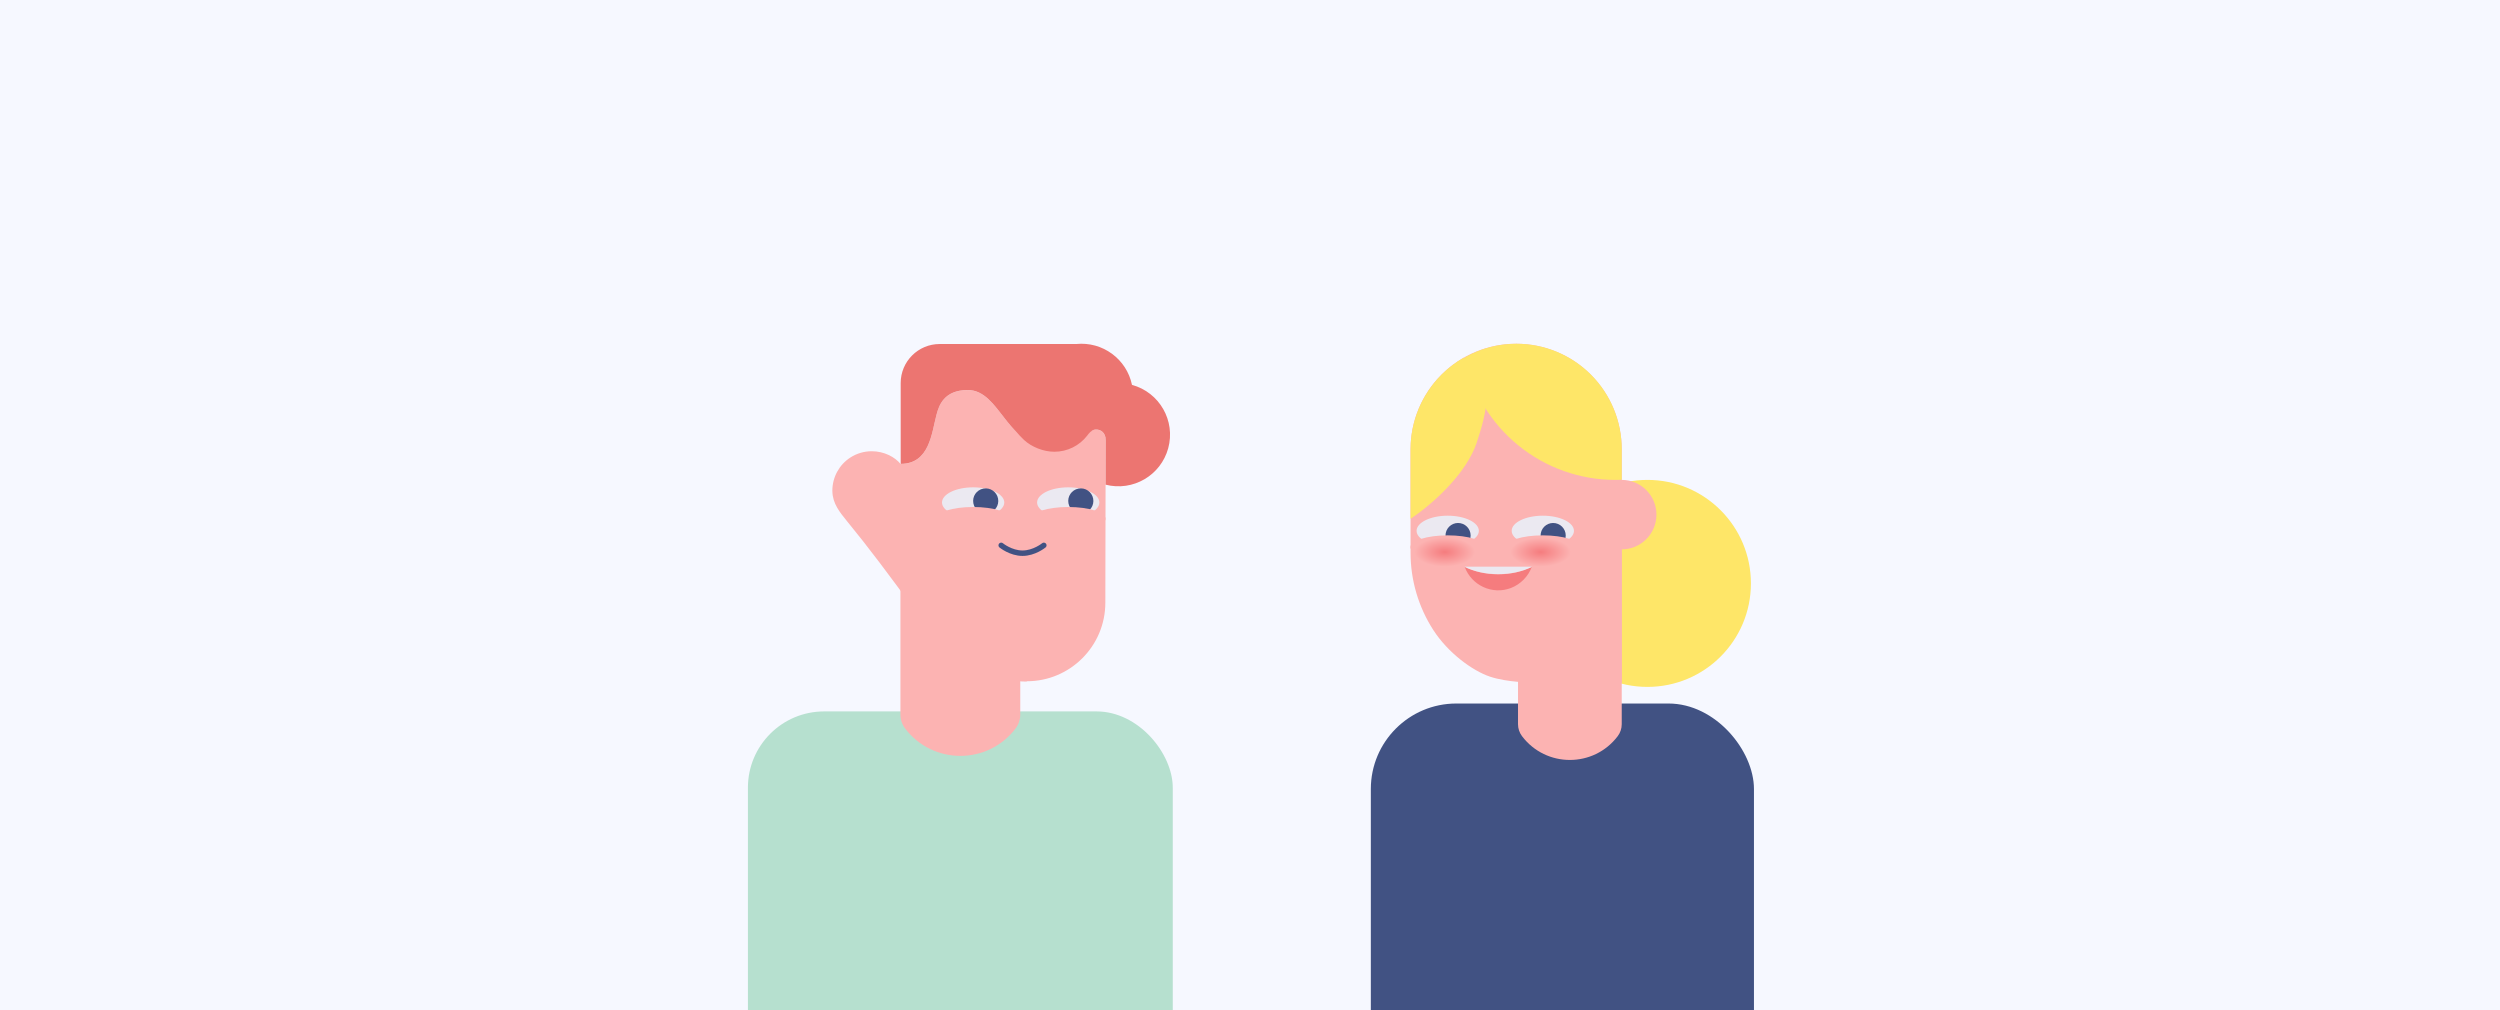 <?xml version="1.0" encoding="UTF-8"?>
<svg xmlns="http://www.w3.org/2000/svg" width="1200" height="485" viewBox="0 0 1200 485" fill="none">
  <rect x="0" y="0" width="1200" height="485" fill="#333333" stroke="none"/>
  <g clip-path="url(#clip0_6050_157)">
    <rect width="1200" height="485" fill="#F6F8FF"></rect>
    <rect x="359" y="341.477" width="203.928" height="257.524" rx="36.602" fill="#B6E0CF"></rect>
    <path d="M432.207 240.852H489.725V343.008C489.725 345.404 488.942 347.734 487.495 349.643C474.175 367.218 447.757 367.218 434.437 349.643C432.99 347.734 432.207 345.404 432.207 343.008V240.852Z" fill="#FCB3B2"></path>
    <path d="M408.156 219.627C411.208 217.649 414.769 216.593 418.406 216.593C424.378 216.593 429.54 219.345 432.329 222.755V222.68C446.214 222.68 447.175 207.85 449.53 199.068C450.679 194.772 452.978 187.234 464.565 187.234C480.824 187.234 483.688 217.667 507.389 214.181C508.783 213.974 510.159 213.71 511.478 213.409C516.094 212.316 520.257 210.488 523.291 207.115C526.136 205.099 530.77 206.399 530.714 211.261L530.676 232.686L530.563 289.294C530.563 310.116 513.682 327.001 492.863 327.001V327.151C468.766 327.151 451.414 309.589 441.108 295.55C425.395 274.124 417.237 263.213 406.574 250.173C403.069 245.877 399.697 241.712 399.546 235.984C399.546 235.814 399.527 235.664 399.527 235.494C399.546 229.068 402.787 223.095 408.156 219.627Z" fill="#FCB3B2"></path>
    <path d="M512.751 248.462C504.498 248.462 497.807 245.207 497.807 241.192C497.807 237.177 504.498 233.922 512.751 233.922C521.005 233.922 527.695 237.177 527.695 241.192C527.695 245.207 521.005 248.462 512.751 248.462Z" fill="#EBE9F1"></path>
    <path d="M467.107 248.462C458.853 248.462 452.162 245.207 452.162 241.192C452.162 237.177 458.853 233.922 467.107 233.922C475.36 233.922 482.051 237.177 482.051 241.192C482.051 245.207 475.36 248.462 467.107 248.462Z" fill="#EBE9F1"></path>
    <path d="M512.863 241.593C512.233 238.322 514.375 235.16 517.648 234.531C520.92 233.901 524.084 236.042 524.714 239.312C525.345 242.583 523.203 245.745 519.93 246.375C516.657 247.005 513.493 244.864 512.863 241.593Z" fill="#415283"></path>
    <path d="M467.215 241.593C466.585 238.322 468.727 235.16 471.999 234.531C475.272 233.901 478.436 236.042 479.066 239.312C479.696 242.583 477.554 245.745 474.281 246.375C471.009 247.005 467.845 244.864 467.215 241.593Z" fill="#415283"></path>
    <path d="M512.754 254.668C502.865 254.668 494.848 252.137 494.848 249.014C494.848 245.891 502.865 243.359 512.754 243.359C522.643 243.359 530.66 245.891 530.66 249.014C530.66 252.137 522.643 254.668 512.754 254.668Z" fill="#FCB3B2"></path>
    <path d="M467.106 254.668C457.216 254.668 449.2 252.137 449.2 249.014C449.2 245.891 457.216 243.359 467.106 243.359C476.995 243.359 485.012 245.891 485.012 249.014C485.012 252.137 476.995 254.668 467.106 254.668Z" fill="#FCB3B2"></path>
    <path d="M501.038 261.766C501.038 261.766 496.459 265.535 490.81 265.535C485.162 265.535 480.574 261.766 480.574 261.766" stroke="#415283" stroke-width="2.614" stroke-miterlimit="10" stroke-linecap="round"></path>
    <path d="M432.328 183.859C432.328 173.514 440.712 165.128 451.056 165.128H516.564C529.206 163.847 540.774 172.308 543.355 184.745C556.562 188.344 564.343 201.968 560.745 215.159C557.184 228.218 543.807 236 530.694 232.646L530.732 211.221C530.77 207.753 528.396 206.095 526.022 206.17C526.003 206.17 525.984 206.17 525.965 206.17C525.72 206.189 525.476 206.208 525.249 206.265C523.78 206.623 522.631 208.074 521.877 209.072C518.109 213.972 512.25 216.855 506.07 216.836C500.813 216.836 495.161 214.518 491.581 211.221C490.545 210.278 488.812 208.432 487.079 206.528C485.835 205.228 484.648 203.834 483.518 202.42C483.16 201.987 482.858 201.61 482.613 201.271C477.15 194.317 472.421 187.213 464.564 187.213C452.996 187.213 450.679 194.751 449.53 199.047C447.174 207.829 446.214 222.659 432.328 222.659V183.859Z" fill="#EC7571"></path>
    <rect x="658" y="337.688" width="183.903" height="289.311" rx="41.044" fill="#415283"></rect>
    <path d="M790.761 329.713C763.323 329.713 741.08 307.47 741.08 280.032C741.08 252.594 763.323 230.352 790.761 230.352C818.199 230.352 840.441 252.594 840.441 280.032C840.441 307.47 818.199 329.713 790.761 329.713Z" fill="#FEE668"></path>
    <path d="M677.064 215.668V265.314C677.064 278.446 680.841 291.302 687.945 302.348C695.048 313.395 706.78 321.967 715.19 324.794C723.6 327.62 735.375 327.62 735.375 327.62L778.426 327.62V215.668C778.426 202.23 773.086 189.342 763.581 179.84C754.075 170.338 741.184 165 727.741 165C714.3 165.002 701.41 170.341 691.906 179.843C682.403 189.345 677.064 202.231 677.064 215.668Z" fill="#FCB3B2"></path>
    <path d="M778.426 263.694C769.219 263.694 761.755 256.23 761.755 247.023C761.755 237.816 769.219 230.352 778.426 230.352C787.634 230.352 795.098 237.816 795.098 247.023C795.098 256.23 787.634 263.694 778.426 263.694Z" fill="#FCB3B2"></path>
    <path d="M727.937 165C734.567 165 741.133 166.308 747.258 168.849C753.384 171.391 758.95 175.115 763.638 179.811C768.326 184.507 772.045 190.081 774.583 196.216C777.12 202.351 778.426 208.927 778.426 215.568V230.293C777.407 230.33 776.382 230.352 775.356 230.352C758.399 230.352 741.959 224.508 728.797 213.802C715.634 203.096 706.55 188.179 703.071 171.558C710.651 167.247 719.221 164.987 727.937 165V165Z" fill="#FEE668"></path>
    <path d="M702.584 171.672C718.925 179.125 713.458 198.407 708.838 212.41C704.219 226.414 689.296 240.789 677.065 249.027V215.682C677.064 206.748 679.424 197.973 683.905 190.245C688.386 182.516 694.83 176.109 702.584 171.672Z" fill="#FEE668"></path>
    <path d="M728.645 259.195H778.433V347.624C778.433 349.697 777.755 351.714 776.502 353.367C764.973 368.58 742.105 368.58 730.575 353.367C729.322 351.714 728.645 349.697 728.645 347.624V259.195Z" fill="#FCB3B2"></path>
    <path d="M703 272C706.358 281.066 716.295 285.623 725.189 282.263C729.863 280.468 733.538 276.74 735.308 272C730.861 274.301 725.234 275.682 719.154 275.682C713.073 275.682 707.492 274.301 703 272Z" fill="#F57C7E"></path>
    <path d="M703 272C703 272.043 703.045 272.086 703.045 272.13C707.48 274.292 713.09 275.59 719.154 275.59C725.217 275.59 730.828 274.292 735.262 272.13C735.262 272.086 735.308 272.043 735.308 272H703Z" fill="#EBE9F1"></path>
    <path d="M694.905 262.072C703.159 262.072 709.849 258.817 709.849 254.801C709.849 250.786 703.159 247.531 694.905 247.531C686.652 247.531 679.961 250.786 679.961 254.801C679.961 258.817 686.652 262.072 694.905 262.072Z" fill="#EBE9F1"></path>
    <path d="M740.554 262.072C748.807 262.072 755.498 258.817 755.498 254.801C755.498 250.786 748.807 247.531 740.554 247.531C732.3 247.531 725.609 250.786 725.609 254.801C725.609 258.817 732.3 262.072 740.554 262.072Z" fill="#EBE9F1"></path>
    <path d="M705.797 258.202C706.427 254.932 704.285 251.77 701.012 251.14C697.74 250.51 694.576 252.651 693.946 255.922C693.316 259.192 695.458 262.354 698.73 262.984C702.003 263.614 705.167 261.473 705.797 258.202Z" fill="#415283"></path>
    <path d="M751.441 258.202C752.072 254.932 749.929 251.77 746.657 251.14C743.384 250.51 740.22 252.651 739.59 255.922C738.96 259.192 741.102 262.354 744.375 262.984C747.647 263.614 750.811 261.473 751.441 258.202Z" fill="#415283"></path>
    <path d="M694.906 268.278C704.795 268.278 712.812 265.746 712.812 262.623C712.812 259.5 704.795 256.969 694.906 256.969C685.017 256.969 677 259.5 677 262.623C677 265.746 685.017 268.278 694.906 268.278Z" fill="#FCB3B2"></path>
    <path d="M740.551 268.278C750.44 268.278 758.457 265.746 758.457 262.623C758.457 259.5 750.44 256.969 740.551 256.969C730.661 256.969 722.645 259.5 722.645 262.623C722.645 265.746 730.661 268.278 740.551 268.278Z" fill="#FCB3B2"></path>
    <ellipse cx="693.5" cy="265" rx="14.5" ry="7" fill="url(#paint0_radial_6050_157)"></ellipse>
    <ellipse cx="739.5" cy="265" rx="14.5" ry="7" fill="url(#paint1_radial_6050_157)"></ellipse>
  </g>
  <defs>
    <radialGradient id="paint0_radial_6050_157" cx="0" cy="0" r="1" gradientUnits="userSpaceOnUse" gradientTransform="translate(693.5 265) rotate(90) scale(7 14.5)">
      <stop stop-color="#F57C7E"></stop>
      <stop offset="1" stop-color="#FCB3B2"></stop>
    </radialGradient>
    <radialGradient id="paint1_radial_6050_157" cx="0" cy="0" r="1" gradientUnits="userSpaceOnUse" gradientTransform="translate(739.5 265) rotate(90) scale(7 14.5)">
      <stop stop-color="#F57C7E"></stop>
      <stop offset="1" stop-color="#FCB3B2"></stop>
    </radialGradient>
    <clipPath id="clip0_6050_157">
      <rect width="1200" height="485" fill="white"></rect>
    </clipPath>
  </defs>
</svg>
